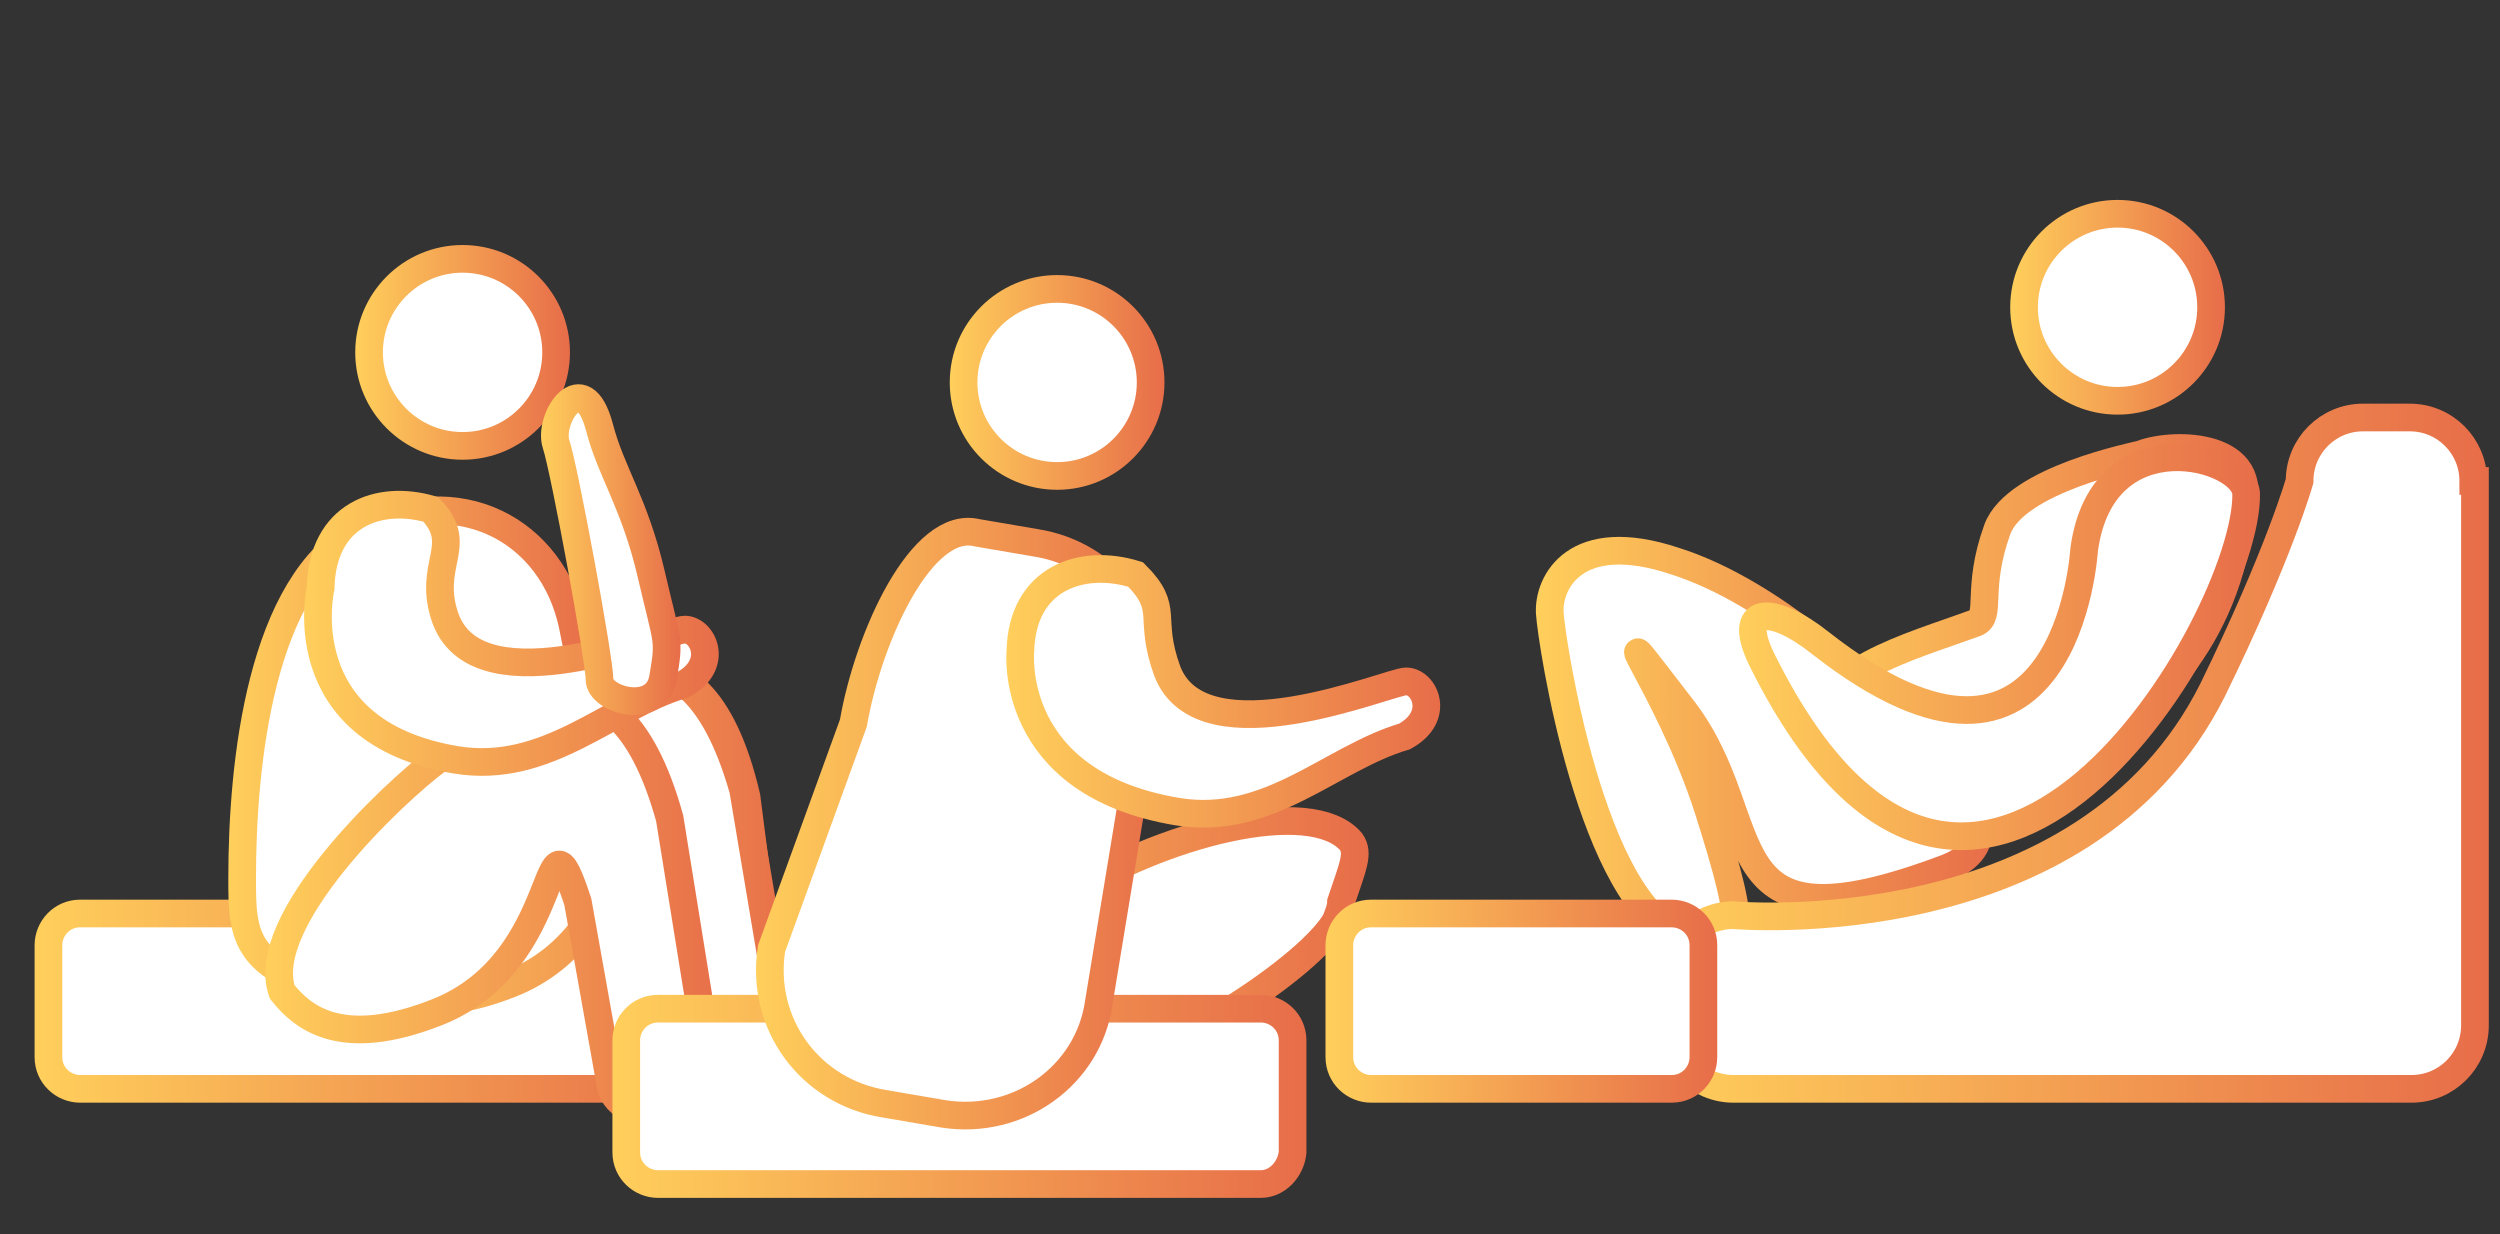 <?xml version="1.0" encoding="utf-8"?>
<!-- Generator: Adobe Illustrator 26.4.1, SVG Export Plug-In . SVG Version: 6.00 Build 0)  -->
<svg version="1.1" id="Capa_1" xmlns="http://www.w3.org/2000/svg" xmlns:xlink="http://www.w3.org/1999/xlink" x="0px" y="0px"
	 viewBox="0 0 149.7 73.9" style="enable-background:new 0 0 149.7 73.9;" xml:space="preserve">
<rect x="0" y="0" width="149.7" height="73.9" fill="#333333" stroke="none"/>
<style type="text/css">
	.st0{fill:#FFFFFF;stroke:url(#SVGID_1_);stroke-width:1.657;stroke-miterlimit:10;}
	
		.st1{fill:#FFFFFF;stroke:url(#SVGID_00000181075283019197625400000004523615355960891535_);stroke-width:1.657;stroke-miterlimit:10;}
	
		.st2{fill:#FFFFFF;stroke:url(#SVGID_00000018941618404349188300000000035792315126980506_);stroke-width:1.657;stroke-miterlimit:10;}
	
		.st3{fill:#FFFFFF;stroke:url(#SVGID_00000150815131954024595160000004555970441358283933_);stroke-width:1.657;stroke-miterlimit:10;}
	
		.st4{fill:#FFFFFF;stroke:url(#SVGID_00000041997753164053444200000004706394801935630484_);stroke-width:1.657;stroke-miterlimit:10;}
	
		.st5{fill:#FFFFFF;stroke:url(#SVGID_00000093174934995087526780000008463902122864859041_);stroke-width:1.657;stroke-miterlimit:10;}
	
		.st6{fill:#FFFFFF;stroke:url(#SVGID_00000104704959766131855260000007348631776659168916_);stroke-width:1.657;stroke-miterlimit:10;}
	
		.st7{fill:#FFFFFF;stroke:url(#SVGID_00000152972424024201855610000004851987399524946106_);stroke-width:1.657;stroke-miterlimit:10;}
	
		.st8{fill:#FFFFFF;stroke:url(#SVGID_00000144312928003504149930000008695007250539857307_);stroke-width:1.657;stroke-miterlimit:10;}
	
		.st9{fill:#FFFFFF;stroke:url(#SVGID_00000093158288734919702140000006784018726073876154_);stroke-width:1.657;stroke-miterlimit:10;}
	
		.st10{fill:#FFFFFF;stroke:url(#SVGID_00000152233809753658197740000005650537987545684159_);stroke-width:1.657;stroke-miterlimit:10;}
	
		.st11{fill:#FFFFFF;stroke:url(#SVGID_00000093154627784818271650000001816159482269280948_);stroke-width:1.657;stroke-miterlimit:10;}
	
		.st12{fill:#FFFFFF;stroke:url(#SVGID_00000174580399259416973910000002934428415337976728_);stroke-width:1.657;stroke-miterlimit:10;}
	
		.st13{fill:#FFFFFF;stroke:url(#SVGID_00000179635688337971678290000010611979690040644499_);stroke-width:1.657;stroke-miterlimit:10;}
	
		.st14{fill:#FFFFFF;stroke:url(#SVGID_00000015312547384274617130000005645784061624439945_);stroke-width:1.657;stroke-miterlimit:10;}
	
		.st15{fill:#FFFFFF;stroke:url(#SVGID_00000129926293366797458400000004276457650812771754_);stroke-width:1.657;stroke-miterlimit:10;}
	
		.st16{fill:#FFFFFF;stroke:url(#SVGID_00000099663013851238027190000002957959721852828338_);stroke-width:1.657;stroke-miterlimit:10;}
	
		.st17{fill:#FFFFFF;stroke:url(#SVGID_00000137097456407210238630000002647939095046140575_);stroke-width:1.657;stroke-miterlimit:10;}
	
		.st18{fill:#FFFFFF;stroke:url(#SVGID_00000047025949134566181400000013116476099050797970_);stroke-width:1.657;stroke-miterlimit:10;}
	
		.st19{fill:#FFFFFF;stroke:url(#SVGID_00000013911344957607662010000008315740149272480167_);stroke-width:1.657;stroke-miterlimit:10;}
	
		.st20{fill:#FFFFFF;stroke:url(#SVGID_00000143597820882315777680000017863251161120894356_);stroke-width:1.657;stroke-miterlimit:10;}
	
		.st21{fill:#FFFFFF;stroke:url(#SVGID_00000090270139183631678270000011918788147569857438_);stroke-width:1.657;stroke-miterlimit:10;}
	
		.st22{fill:#FFFFFF;stroke:url(#SVGID_00000059300818004778632880000016066897643362870966_);stroke-width:1.657;stroke-miterlimit:10;}
	
		.st23{fill:#FFFFFF;stroke:url(#SVGID_00000012468328354375285460000011712587690514597279_);stroke-width:1.657;stroke-miterlimit:10;}
	
		.st24{fill:#FFFFFF;stroke:url(#SVGID_00000132060251707192820770000006271728844767781309_);stroke-width:1.657;stroke-miterlimit:10;}
	
		.st25{fill:#FFFFFF;stroke:url(#SVGID_00000168082399017795202440000002944354644746490274_);stroke-width:1.657;stroke-miterlimit:10;}
	
		.st26{fill:#FFFFFF;stroke:url(#SVGID_00000152222507298082797860000003196966501305296272_);stroke-width:1.657;stroke-miterlimit:10;}
	
		.st27{fill:#FFFFFF;stroke:url(#SVGID_00000171697581365343485600000004727583016020869809_);stroke-width:1.657;stroke-miterlimit:10;}
	
		.st28{fill:#FFFFFF;stroke:url(#SVGID_00000080181574567235999170000011911728131485048221_);stroke-width:1.657;stroke-miterlimit:10;}
	
		.st29{fill:#FFFFFF;stroke:url(#SVGID_00000150800852285971833240000017022761082890489532_);stroke-width:1.657;stroke-miterlimit:10;}
	
		.st30{fill:#FFFFFF;stroke:url(#SVGID_00000011028277115959034000000011545699686898668949_);stroke-width:1.657;stroke-miterlimit:10;}
	
		.st31{fill:#FFFFFF;stroke:url(#SVGID_00000007391021982396710740000015219158513149744566_);stroke-width:1.657;stroke-miterlimit:10;}
	
		.st32{fill:#FFFFFF;stroke:url(#SVGID_00000043442922423430265660000009539198401704937613_);stroke-width:1.657;stroke-miterlimit:10;}
	
		.st33{fill:#FFFFFF;stroke:url(#SVGID_00000025409538488989053070000004743672961774204600_);stroke-width:1.657;stroke-miterlimit:10;}
	
		.st34{fill:#FFFFFF;stroke:url(#SVGID_00000124155531999991676180000003906977684657318837_);stroke-width:1.657;stroke-miterlimit:10;}
	
		.st35{fill:#FFFFFF;stroke:url(#SVGID_00000102519922890529602730000007544539582503775405_);stroke-width:1.657;stroke-miterlimit:10;}
	
		.st36{fill:#FFFFFF;stroke:url(#SVGID_00000112609437472907325470000004177730291477909679_);stroke-width:1.657;stroke-miterlimit:10;}
	
		.st37{fill:#FFFFFF;stroke:url(#SVGID_00000075147654269486462080000005209388571368274071_);stroke-width:1.657;stroke-miterlimit:10;}
	
		.st38{fill:#FFFFFF;stroke:url(#SVGID_00000074423076187862703850000000296313018108892329_);stroke-width:1.657;stroke-miterlimit:10;}
	
		.st39{fill:#FFFFFF;stroke:url(#SVGID_00000070078845482580060690000015683464649070985121_);stroke-width:1.657;stroke-miterlimit:10;}
	
		.st40{fill:#FFFFFF;stroke:url(#SVGID_00000031202367974573275800000017441987669417317008_);stroke-width:1.657;stroke-miterlimit:10;}
	
		.st41{fill:#FFFFFF;stroke:url(#SVGID_00000111902888935204074750000017923732215204734603_);stroke-width:1.657;stroke-miterlimit:10;}
	
		.st42{fill:#FFFFFF;stroke:url(#SVGID_00000121254712278868372760000003138417507968754828_);stroke-width:1.657;stroke-miterlimit:10;}
	
		.st43{fill:#FFFFFF;stroke:url(#SVGID_00000053516109357129463270000009301188227301305731_);stroke-width:1.657;stroke-miterlimit:10;}
	
		.st44{fill:#FFFFFF;stroke:url(#SVGID_00000029042617518454401900000015573782367740079232_);stroke-width:1.657;stroke-miterlimit:10;}
	
		.st45{fill:#FFFFFF;stroke:url(#SVGID_00000029730564120308465950000006954794892049254578_);stroke-width:1.657;stroke-miterlimit:10;}
	
		.st46{fill:#FFFFFF;stroke:url(#SVGID_00000059991918573098031550000015712456272515182007_);stroke-width:1.657;stroke-miterlimit:10;}
	
		.st47{fill:#FFFFFF;stroke:url(#SVGID_00000094607137311934136340000004023201317644877471_);stroke-width:1.657;stroke-miterlimit:10;}
	
		.st48{fill:#FFFFFF;stroke:url(#SVGID_00000138562081912085923080000009477495857339169180_);stroke-width:1.657;stroke-miterlimit:10;}
	
		.st49{fill:#FFFFFF;stroke:url(#SVGID_00000036953213391412378360000011266749557755941025_);stroke-width:1.657;stroke-miterlimit:10;}
	
		.st50{fill:#FFFFFF;stroke:url(#SVGID_00000134212279088262262430000001873233747743099029_);stroke-width:1.657;stroke-miterlimit:10;}
	
		.st51{fill:#FFFFFF;stroke:url(#SVGID_00000103231922670064243470000013097286116829274301_);stroke-width:1.657;stroke-miterlimit:10;}
	
		.st52{fill:#FFFFFF;stroke:url(#SVGID_00000039843455239932288230000015045404750011552438_);stroke-width:1.657;stroke-miterlimit:10;}
	
		.st53{fill:#FFFFFF;stroke:url(#SVGID_00000107565909744851540710000007731202679988050308_);stroke-width:1.657;stroke-miterlimit:10;}
	
		.st54{fill:#FFFFFF;stroke:url(#SVGID_00000176045602807809150460000012267907312619829907_);stroke-width:1.657;stroke-miterlimit:10;}
	
		.st55{fill:#FFFFFF;stroke:url(#SVGID_00000145059416051905304220000003561131489333922481_);stroke-width:1.657;stroke-miterlimit:10;}
</style>
<linearGradient id="SVGID_1_" gradientUnits="userSpaceOnUse" x1="21.276" y1="21.07" x2="34.078" y2="21.07">
	<stop  offset="0" style="stop-color:#FFCF5B"/>
	<stop  offset="1" style="stop-color:#E76D49"/>
</linearGradient>
<circle class="st0" cx="27.7" cy="21.1" r="5.6"/>
<linearGradient id="SVGID_00000170258611264088006850000011671108909794627770_" gradientUnits="userSpaceOnUse" x1="-193.276" y1="61.261" x2="-165.112" y2="61.261">
	<stop  offset="0" style="stop-color:#FFCF5B"/>
	<stop  offset="1" style="stop-color:#E76D49"/>
</linearGradient>
<path style="fill:#FFFFFF;stroke:url(#SVGID_00000170258611264088006850000011671108909794627770_);stroke-width:1.657;stroke-miterlimit:10;" d="
	M-168.4,63.4h-8.4c0.1-0.3,0.2-0.7,0.2-1.1v-6.5c0-1.8-1.1-3.3-2.5-3.3h0c-1.4,0-2.5,1.5-2.5,3.3v6.5c0,0.4,0.1,0.7,0.2,1.1h-8.4
	c-1.4,0-2.5,1.5-2.5,3.3c0,1.8,1.1,3.3,2.5,3.3h21.5c1.4,0,2.5-1.5,2.5-3.3C-165.9,64.9-167.1,63.4-168.4,63.4z"/>
<linearGradient id="SVGID_00000105417423017967607240000017057646925754262425_" gradientUnits="userSpaceOnUse" x1="-160.141" y1="61.261" x2="-131.977" y2="61.261">
	<stop  offset="0" style="stop-color:#FFCF5B"/>
	<stop  offset="1" style="stop-color:#E76D49"/>
</linearGradient>
<path style="fill:#FFFFFF;stroke:url(#SVGID_00000105417423017967607240000017057646925754262425_);stroke-width:1.657;stroke-miterlimit:10;" d="
	M-135.3,63.4h-8.4c0.1-0.3,0.2-0.7,0.2-1.1v-6.5c0-1.8-1.1-3.3-2.5-3.3h0c-1.4,0-2.5,1.5-2.5,3.3v6.5c0,0.4,0.1,0.7,0.2,1.1h-8.4
	c-1.4,0-2.5,1.5-2.5,3.3c0,1.8,1.1,3.3,2.5,3.3h21.5c1.4,0,2.5-1.5,2.5-3.3C-132.8,64.9-133.9,63.4-135.3,63.4z"/>
<linearGradient id="SVGID_00000067955366659471647680000014677816077036493728_" gradientUnits="userSpaceOnUse" x1="-114.778" y1="24.452" x2="-86.387" y2="24.452">
	<stop  offset="0" style="stop-color:#FFCF5B"/>
	<stop  offset="1" style="stop-color:#E76D49"/>
</linearGradient>
<path style="fill:#FFFFFF;stroke:url(#SVGID_00000067955366659471647680000014677816077036493728_);stroke-width:1.657;stroke-miterlimit:10;" d="
	M-87.8,17.2c-0.9-1.6-5.6-2.4-5.5,1.9c0,0-2.5,16.8-16.2,1.8c-2.4-2.6-5.9-1.5-3.7,1.7C-98,45.8-84.2,23.7-87.8,17.2z"/>
<linearGradient id="SVGID_00000088815271890879343790000013854247075653683124_" gradientUnits="userSpaceOnUse" x1="-113.071" y1="61.276" x2="-84.906" y2="61.276">
	<stop  offset="0" style="stop-color:#FFCF5B"/>
	<stop  offset="1" style="stop-color:#E76D49"/>
</linearGradient>
<path style="fill:#FFFFFF;stroke:url(#SVGID_00000088815271890879343790000013854247075653683124_);stroke-width:1.657;stroke-miterlimit:10;" d="
	M-88.2,63.5h-8.4c0.1-0.3,0.2-0.7,0.2-1.1v-6.5c0-1.8-1.1-3.3-2.5-3.3h0c-1.4,0-2.5,1.5-2.5,3.3v6.5c0,0.4,0.1,0.7,0.2,1.1h-8.4
	c-1.4,0-2.5,1.5-2.5,3.3c0,1.8,1.1,3.3,2.5,3.3h21.5c1.4,0,2.5-1.5,2.5-3.3C-85.7,64.9-86.8,63.5-88.2,63.5z"/>
<linearGradient id="SVGID_00000111913321444626562210000008646628068111384222_" gradientUnits="userSpaceOnUse" x1="-115.039" y1="24.407" x2="-107.054" y2="24.407">
	<stop  offset="0" style="stop-color:#FFCF5B"/>
	<stop  offset="1" style="stop-color:#E76D49"/>
</linearGradient>
<path style="fill:#FFFFFF;stroke:url(#SVGID_00000111913321444626562210000008646628068111384222_);stroke-width:1.657;stroke-miterlimit:10;" d="
	M-112.9,18.4l-0.2,0.1c-1,0.3-1.4,2-0.9,3.8l0.1,0.3l1.6,5l0.1,0.3c0.6,1.7,1.9,2.9,2.9,2.5l0.2-0.1c1-0.3,1.4-2,0.9-3.8l-0.1-0.3
	l-1.6-5l-0.1-0.3C-110.5,19.2-111.8,18.1-112.9,18.4z"/>
<linearGradient id="SVGID_00000102530016900175093360000009290724120216856983_" gradientUnits="userSpaceOnUse" x1="-108.515" y1="36.086" x2="-78.694" y2="36.086">
	<stop  offset="0" style="stop-color:#FFCF5B"/>
	<stop  offset="1" style="stop-color:#E76D49"/>
</linearGradient>
<path style="fill:#FFFFFF;stroke:url(#SVGID_00000102530016900175093360000009290724120216856983_);stroke-width:1.657;stroke-miterlimit:10;" d="
	M-84.3,21.1c0,0,3.3,25.9-19.4,28.2c-6.4,0.6-4,6.7-0.7,5.9c0,0,26.1,3.7,24.8-34.8C-79.7,16.2-84.3,15.1-84.3,21.1z"/>
<g>
	
		<linearGradient id="SVGID_00000146470299534757865530000012320898188550540683_" gradientUnits="userSpaceOnUse" x1="-121.867" y1="54.869" x2="-101.239" y2="54.869">
		<stop  offset="0" style="stop-color:#FFCF5B"/>
		<stop  offset="1" style="stop-color:#E76D49"/>
	</linearGradient>
	
		<path style="fill:#FFFFFF;stroke:url(#SVGID_00000146470299534757865530000012320898188550540683_);stroke-width:1.657;stroke-miterlimit:10;" d="
		M-105.8,69.1l-11.6-14.1c-8.3-11.2,0-15.7,2.5-15.7c4.3-0.1,9.5,1.5,12.6,6.1c0.6,2.3-0.2,4.3-3.8,2.7c-3.6-1.7-10-1.7-4.7,5.3
		l7.6,14.3C-101,70.5-104.1,71.7-105.8,69.1z"/>
</g>
<linearGradient id="SVGID_00000114784127492366594230000005106605840989524381_" gradientUnits="userSpaceOnUse" x1="-89.264" y1="36.011" x2="-89.264" y2="36.011">
	<stop  offset="0" style="stop-color:#FFCF5B"/>
	<stop  offset="1" style="stop-color:#E76D49"/>
</linearGradient>
<path style="fill:#FFFFFF;stroke:url(#SVGID_00000114784127492366594230000005106605840989524381_);stroke-width:1.657;stroke-miterlimit:10;" d="
	M-89.3,36"/>
<linearGradient id="SVGID_00000058564413962011282460000000520437915944597665_" gradientUnits="userSpaceOnUse" x1="-107.737" y1="32.698" x2="-85.678" y2="32.698">
	<stop  offset="0" style="stop-color:#FFCF5B"/>
	<stop  offset="1" style="stop-color:#E76D49"/>
</linearGradient>
<path style="fill:#FFFFFF;stroke:url(#SVGID_00000058564413962011282460000000520437915944597665_);stroke-width:1.657;stroke-miterlimit:10;" d="
	M-87,20.3c0-5-5-3.3-6.6-1.7c-0.3,0.3-8.7,5.5-6.6,8.3c0.7,1,2.5,2.5,1.7,3.3c-3.4,3.2-8.9,10.1-8.3,14.9c0.4,2.9,1.6,3.3,5,3.3
	C-98.8,48.4-83.7,38.5-87,20.3z"/>
<linearGradient id="SVGID_00000166648124195689877060000005099265777463731103_" gradientUnits="userSpaceOnUse" x1="-113.474" y1="26.491" x2="-85.837" y2="26.491">
	<stop  offset="0" style="stop-color:#FFCF5B"/>
	<stop  offset="1" style="stop-color:#E76D49"/>
</linearGradient>
<path style="fill:#FFFFFF;stroke:url(#SVGID_00000166648124195689877060000005099265777463731103_);stroke-width:1.657;stroke-miterlimit:10;" d="
	M-88.2,16.3c-1.3-1.6-6.1-1.2-4.8,3.6c0,0,2,19.7-15.2,6.4c-3-2.3-6.1-0.1-3.2,3C-90.6,51.4-83.1,22.6-88.2,16.3z"/>
<g>
	
		<linearGradient id="SVGID_00000134227980503384582040000009589611670363588784_" gradientUnits="userSpaceOnUse" x1="-119.06" y1="53.438" x2="-91.017" y2="53.438">
		<stop  offset="0" style="stop-color:#FFCF5B"/>
		<stop  offset="1" style="stop-color:#E76D49"/>
	</linearGradient>
	
		<path style="fill:#FFFFFF;stroke:url(#SVGID_00000134227980503384582040000009589611670363588784_);stroke-width:1.657;stroke-miterlimit:10;" d="
		M-95.5,69.3l-15.7-12.8c-13.8-11.3-3.3-18.9-0.6-19.6c4.5-1.2,9.8,0.7,14.3,5c1.2,2.4-0.1,5.9-4.3,5c-4.2-0.9-10-0.4-2.7,6.1
		l11.5,14C-90.1,69.7-93.1,71.8-95.5,69.3z"/>
</g>
<linearGradient id="SVGID_00000001661138099809620010000003128037514663208592_" gradientUnits="userSpaceOnUse" x1="-96.61" y1="7.296" x2="-85.871" y2="7.296">
	<stop  offset="0" style="stop-color:#FFCF5B"/>
	<stop  offset="1" style="stop-color:#E76D49"/>
</linearGradient>
<circle style="fill:#FFFFFF;stroke:url(#SVGID_00000001661138099809620010000003128037514663208592_);stroke-width:1.657;stroke-miterlimit:10;" cx="-91.2" cy="7.3" r="4.5"/>
<linearGradient id="SVGID_00000035533043442052145460000014778283541538578587_" gradientUnits="userSpaceOnUse" x1="-199.31" y1="32.892" x2="-140.821" y2="32.892">
	<stop  offset="0" style="stop-color:#FFCF5B"/>
	<stop  offset="1" style="stop-color:#E76D49"/>
</linearGradient>
<path style="fill:#FFFFFF;stroke:url(#SVGID_00000035533043442052145460000014778283541538578587_);stroke-width:1.657;stroke-miterlimit:10;" d="
	M-141.6,32.5c0,0-6.6-15.4-39.9-10.4c-9.9,1.5-18.5,7.8-16.7,16.1s15.1,8,13.5,2.7c-0.8-2.7-3.3-3.2-3.3-7c0-1.4,0-3.9,5-7
	c6-3.7,27.2-5.9,31.5,4.2C-150,34.9-141.6,33.9-141.6,32.5z"/>
<linearGradient id="SVGID_00000023253842598084673940000008313114792928816263_" gradientUnits="userSpaceOnUse" x1="-151.624" y1="25.538" x2="-127.963" y2="25.538">
	<stop  offset="0" style="stop-color:#FFCF5B"/>
	<stop  offset="1" style="stop-color:#E76D49"/>
</linearGradient>
<path style="fill:#FFFFFF;stroke:url(#SVGID_00000023253842598084673940000008313114792928816263_);stroke-width:1.657;stroke-miterlimit:10;" d="
	M-145.2,23.7c1.5,1.2,0.8,6.4,5.6,4.8c4.1-1.4,7.9-4.8,9.5-4.8s1.6,0.8,0.8,1.6c-0.8,0.8-4.3,4.8-7.1,6.4s-5.6,2.4-10.3,0
	s-4-4-4-5.6s0-9.5,2.4-7.9S-146.2,22.9-145.2,23.7z"/>
<linearGradient id="SVGID_00000176031798297917319840000014014377517212152192_" gradientUnits="userSpaceOnUse" x1="-163.668" y1="27.763" x2="-143.392" y2="27.763">
	<stop  offset="0" style="stop-color:#FFCF5B"/>
	<stop  offset="1" style="stop-color:#E76D49"/>
</linearGradient>
<path style="fill:#FFFFFF;stroke:url(#SVGID_00000176031798297917319840000014014377517212152192_);stroke-width:1.657;stroke-miterlimit:10;" d="
	M-144.3,23.9c-0.7,4.1-3,3.6-4.1,3.9c-4.8,1.5-5.9,12.6-5.9,12.6s-8.6-1-8.6-4.2c0.1-3.2,2.2-5.6,4.4-9.9c2.2-4.3,4-11.4,6.3-11.3
	C-149.7,15.1-143.4,18.4-144.3,23.9z"/>
<linearGradient id="SVGID_00000160149006437314037760000000223160133028351412_" gradientUnits="userSpaceOnUse" x1="-195.493" y1="52.692" x2="-129.224" y2="52.692">
	<stop  offset="0" style="stop-color:#FFCF5B"/>
	<stop  offset="1" style="stop-color:#E76D49"/>
</linearGradient>
<path style="fill:#FFFFFF;stroke:url(#SVGID_00000160149006437314037760000000223160133028351412_);stroke-width:1.657;stroke-miterlimit:10;" d="
	M-134.5,60h-55.7c-2.4,0-4.4-2-4.4-4.4v-5.8c0-2.4,2-4.4,4.4-4.4h55.7c2.4,0,4.4,2,4.4,4.4v5.8C-130.1,58-132,60-134.5,60z"/>
<g>
	
		<linearGradient id="SVGID_00000013875213094044259280000008145199137695227060_" gradientUnits="userSpaceOnUse" x1="-159.499" y1="49.416" x2="-120.919" y2="49.416">
		<stop  offset="0" style="stop-color:#FFCF5B"/>
		<stop  offset="1" style="stop-color:#E76D49"/>
	</linearGradient>
	
		<path style="fill:#FFFFFF;stroke:url(#SVGID_00000013875213094044259280000008145199137695227060_);stroke-width:1.657;stroke-miterlimit:10;" d="
		M-122.3,60.6l-7.2-15.8c-6.4-13.9-25.3-9.3-26.5-7.2c-2,3.5-4.2,0.2-1.6,4.8c1.7,1.5,9.8-3.2,13.5-3.2c2.4,0,6.3,3,10.2,10.4
		l9.1,12.5C-123.1,65.1-120.7,63.1-122.3,60.6z"/>
</g>
<g>
	
		<linearGradient id="SVGID_00000086669010037822627690000008270039804912892034_" gradientUnits="userSpaceOnUse" x1="-163.888" y1="52.346" x2="-134.926" y2="52.346">
		<stop  offset="0" style="stop-color:#FFCF5B"/>
		<stop  offset="1" style="stop-color:#E76D49"/>
	</linearGradient>
	
		<path style="fill:#FFFFFF;stroke:url(#SVGID_00000086669010037822627690000008270039804912892034_);stroke-width:1.657;stroke-miterlimit:10;" d="
		M-141.5,66.6l4.8-16c4.2-14.1-5.6-14.6-9.6-14.6c-3.8,0-15.6-0.2-16.7,4.8c0.3,2.2-0.1,6,6.5,6c3.5,0,14.9-8.3,13.6,4.3l-1.9,15.1
		C-145.5,69.4-142,69.5-141.5,66.6z"/>
</g>
<linearGradient id="SVGID_00000083799874779380080640000002281655581010609295_" gradientUnits="userSpaceOnUse" x1="-160.293" y1="28.428" x2="-149.813" y2="28.428">
	<stop  offset="0" style="stop-color:#FFCF5B"/>
	<stop  offset="1" style="stop-color:#E76D49"/>
</linearGradient>
<path style="fill:#FFFFFF;stroke:url(#SVGID_00000083799874779380080640000002281655581010609295_);stroke-width:1.657;stroke-miterlimit:10;" d="
	M-154.7,16c-0.8,1.7-4.7,11.5-4.7,13.7s3.2,8,4,10.5c0.8,2.5,3.2,2.5,3.2,0.9s-0.8-1.7-2.4-5s-1.3-3.8-1.6-6.7s4.6-8.6,5.6-12.5
	C-150,13.5-153.9,14.4-154.7,16z"/>
<linearGradient id="SVGID_00000155137313912142456060000011562905766578793656_" gradientUnits="userSpaceOnUse" x1="-173.936" y1="32.941" x2="-151.861" y2="32.941">
	<stop  offset="0" style="stop-color:#FFCF5B"/>
	<stop  offset="1" style="stop-color:#E76D49"/>
</linearGradient>
<path style="fill:#FFFFFF;stroke:url(#SVGID_00000155137313912142456060000011562905766578793656_);stroke-width:1.657;stroke-miterlimit:10;" d="
	M-169.8,24.1c0,0,3.8,6.1,8.9,11.3c2.3,2.4,3.5,2.5,6.9,5c1.5,0.9,2.1,3.4-0.5,2.2c-1.3-0.6-9.3-4.4-12.5-8.1
	c-3.2-3.6-5.7-7.7-5.9-9.4C-173.8,23.8-171.3,21.5-169.8,24.1z"/>
<linearGradient id="SVGID_00000158715762545616326370000011422480189968314556_" gradientUnits="userSpaceOnUse" x1="-184.872" y1="35.021" x2="-168.627" y2="35.021">
	<stop  offset="0" style="stop-color:#FFCF5B"/>
	<stop  offset="1" style="stop-color:#E76D49"/>
</linearGradient>
<path style="fill:#FFFFFF;stroke:url(#SVGID_00000158715762545616326370000011422480189968314556_);stroke-width:1.657;stroke-miterlimit:10;" d="
	M-175.4,20.5c3.2,0,3.2,0,4.8,2.6c0.9,1.5,2.4,11.4-0.8,20.2c-1.7,4.6-3.2,6.1-6.4,6.1c-4.3,0-7.9-7-5.6-10.5
	c2.4-3.5,2.5-5.7,4.4-10.8C-176.9,23.2-178.2,21.4-175.4,20.5"/>
<linearGradient id="SVGID_00000168102014655787357960000006977279944364374663_" gradientUnits="userSpaceOnUse" x1="-188.927" y1="35.483" x2="-174.305" y2="35.483">
	<stop  offset="0" style="stop-color:#FFCF5B"/>
	<stop  offset="1" style="stop-color:#E76D49"/>
</linearGradient>
<path style="fill:#FFFFFF;stroke:url(#SVGID_00000168102014655787357960000006977279944364374663_);stroke-width:1.657;stroke-miterlimit:10;" d="
	M-179,23.2c0,0-1.1,7.9-3.9,15.5c-1.3,3.5-2.3,4.1-4.7,8.3c-1.1,1.6-0.6,4.4,1.5,2c1-1.2,7.4-8.8,9-13.9s2.3-10.4,1.7-12.2
	C-175.1,21.1-178.7,19.9-179,23.2z"/>
<g>
	
		<linearGradient id="SVGID_00000077317882607452377220000006830068467876563135_" gradientUnits="userSpaceOnUse" x1="-176.219" y1="54.295" x2="-158.636" y2="54.295">
		<stop  offset="0" style="stop-color:#FFCF5B"/>
		<stop  offset="1" style="stop-color:#E76D49"/>
	</linearGradient>
	
		<path style="fill:#FFFFFF;stroke:url(#SVGID_00000077317882607452377220000006830068467876563135_);stroke-width:1.657;stroke-miterlimit:10;" d="
		M-171.4,66.9l8.9-12.3c7.8-10.9-1.3-14.3-3.4-14.3c-3.5,0-7,2.4-9.4,6.4c-0.4,2,1.2,4.2,4.1,2.7s7.1-2.3,3.1,3.9l-5.6,12.4
		C-175.3,68.3-172.7,69.3-171.4,66.9z"/>
</g>
<g>
	
		<linearGradient id="SVGID_00000139276924484684521240000013807157309527361726_" gradientUnits="userSpaceOnUse" x1="-188.486" y1="55.051" x2="-165.397" y2="55.051">
		<stop  offset="0" style="stop-color:#FFCF5B"/>
		<stop  offset="1" style="stop-color:#E76D49"/>
	</linearGradient>
	
		<path style="fill:#FFFFFF;stroke:url(#SVGID_00000139276924484684521240000013807157309527361726_);stroke-width:1.657;stroke-miterlimit:10;" d="
		M-184.7,68.3l12.8-10.7c11.2-9.5,2.7-15.8,0.5-16.4c-3.7-1-8,0.6-11.6,4.2c-1,2,0.1,4.9,3.5,4.1s8.1-0.4,2.2,5.1l-9.4,11.7
		C-189,68.6-186.6,70.4-184.7,68.3z"/>
</g>
<linearGradient id="SVGID_00000080888244840514739610000010077746775292210101_" gradientUnits="userSpaceOnUse" x1="-152.861" y1="8.254" x2="-142.121" y2="8.254">
	<stop  offset="0" style="stop-color:#FFCF5B"/>
	<stop  offset="1" style="stop-color:#E76D49"/>
</linearGradient>
<circle style="fill:#FFFFFF;stroke:url(#SVGID_00000080888244840514739610000010077746775292210101_);stroke-width:1.657;stroke-miterlimit:10;" cx="-147.5" cy="8.3" r="4.5"/>
<linearGradient id="SVGID_00000081611455866015208590000004169822297260462730_" gradientUnits="userSpaceOnUse" x1="-179.754" y1="13.224" x2="-169.015" y2="13.224">
	<stop  offset="0" style="stop-color:#FFCF5B"/>
	<stop  offset="1" style="stop-color:#E76D49"/>
</linearGradient>
<circle style="fill:#FFFFFF;stroke:url(#SVGID_00000081611455866015208590000004169822297260462730_);stroke-width:1.657;stroke-miterlimit:10;" cx="-174.4" cy="13.2" r="4.5"/>
<linearGradient id="SVGID_00000087376413078720829990000005596370141376738699_" gradientUnits="userSpaceOnUse" x1="2.152" y1="59.969" x2="43.227" y2="59.969">
	<stop  offset="0" style="stop-color:#FFCF5B"/>
	<stop  offset="1" style="stop-color:#E76D49"/>
</linearGradient>
<path style="fill:#FFFFFF;stroke:url(#SVGID_00000087376413078720829990000005596370141376738699_);stroke-width:1.657;stroke-miterlimit:10;" d="
	M40.5,65.2H4.8c-1,0-1.9-0.8-1.9-1.9v-6.7c0-1,0.8-1.9,1.9-1.9h35.7c1,0,1.9,0.8,1.9,1.9v6.7C42.4,64.3,41.6,65.2,40.5,65.2z"/>
<linearGradient id="SVGID_00000000198702973030013790000014859672375220808595_" gradientUnits="userSpaceOnUse" x1="-57.38" y1="60.908" x2="-10.731" y2="60.908">
	<stop  offset="0" style="stop-color:#FFCF5B"/>
	<stop  offset="1" style="stop-color:#E76D49"/>
</linearGradient>
<path style="fill:#FFFFFF;stroke:url(#SVGID_00000000198702973030013790000014859672375220808595_);stroke-width:1.657;stroke-miterlimit:10;" d="
	M-13.4,65.8h-41.3c-1,0-1.9-0.8-1.9-1.9v-6c0-1,0.8-1.9,1.9-1.9h41.3c1,0,1.9,0.8,1.9,1.9v6C-11.6,64.9-12.4,65.8-13.4,65.8z"/>
<g>
	
		<linearGradient id="SVGID_00000041986316932231578770000007121863909048803992_" gradientUnits="userSpaceOnUse" x1="19.026" y1="52.923" x2="47.705" y2="52.923">
		<stop  offset="0" style="stop-color:#FFCF5B"/>
		<stop  offset="1" style="stop-color:#E76D49"/>
	</linearGradient>
	
		<path style="fill:#FFFFFF;stroke:url(#SVGID_00000041986316932231578770000007121863909048803992_);stroke-width:1.657;stroke-miterlimit:10;" d="
		M46.7,63.3l-2-15.6c-2.9-12.4-10.2-6.5-13.8-4c-2.8,1.9-12.3,9.2-11,13.4c1.1,1.5,4.5,3.6,10.4,1.6c8-2.8,6.7-13,8.7-6.3l5.4,11.7
		C45.3,66.9,47.6,65.7,46.7,63.3z"/>
</g>
<g>
	
		<linearGradient id="SVGID_00000158728407078637736220000006615436387371174020_" gradientUnits="userSpaceOnUse" x1="19.194" y1="53.111" x2="48.082" y2="53.111">
		<stop  offset="0" style="stop-color:#FFCF5B"/>
		<stop  offset="1" style="stop-color:#E76D49"/>
	</linearGradient>
	
		<path style="fill:#FFFFFF;stroke:url(#SVGID_00000158728407078637736220000006615436387371174020_);stroke-width:1.657;stroke-miterlimit:10;" d="
		M47.1,62.8l-2.6-15.5C41,35,34,41.3,30.6,43.9c-2.7,2.1-11.9,9.8-10.4,13.9c1.2,1.5,4.6,3.4,10.4,1.1c7.8-3.1,6.2-13.3,8.4-6.6
		l3.4,12.9C43.4,67.9,48.1,65.1,47.1,62.8z"/>
</g>
<linearGradient id="SVGID_00000075863668910916487110000003267052148368115135_" gradientUnits="userSpaceOnUse" x1="13.745" y1="44.964" x2="35.592" y2="44.964">
	<stop  offset="0" style="stop-color:#FFCF5B"/>
	<stop  offset="1" style="stop-color:#E76D49"/>
</linearGradient>
<path style="fill:#FFFFFF;stroke:url(#SVGID_00000075863668910916487110000003267052148368115135_);stroke-width:1.657;stroke-miterlimit:10;" d="
	M34.3,37.5c1.2,5.8,0,3.5-1.2,8.1c-0.6,2.2-4.6,15-11.6,13.9s-7-3.5-7-6.9c0-6.9,1.1-17.7,7-20.8S33.1,31.7,34.3,37.5z"/>
<g>
	
		<linearGradient id="SVGID_00000044146417181382140750000013554084603268314548_" gradientUnits="userSpaceOnUse" x1="15.876" y1="54.206" x2="43.578" y2="54.206">
		<stop  offset="0" style="stop-color:#FFCF5B"/>
		<stop  offset="1" style="stop-color:#E76D49"/>
	</linearGradient>
	
		<path style="fill:#FFFFFF;stroke:url(#SVGID_00000044146417181382140750000013554084603268314548_);stroke-width:1.657;stroke-miterlimit:10;" d="
		M42.6,64.5L40.1,49c-3.4-12.3-10.5-6.1-13.9-3.5c-2.7,2-10.8,9.7-9.3,13.9c1.2,1.5,3.5,3.5,9.3,1.2c7.8-3.1,6.2-13.3,8.4-6.6
		l2,11.2C37.6,67.9,43.6,66.8,42.6,64.5z"/>
</g>
<linearGradient id="SVGID_00000124152624171733702080000004419195646943753401_" gradientUnits="userSpaceOnUse" x1="18.201" y1="37.974" x2="43.111" y2="37.974">
	<stop  offset="0" style="stop-color:#FFCF5B"/>
	<stop  offset="1" style="stop-color:#E76D49"/>
</linearGradient>
<path style="fill:#FFFFFF;stroke:url(#SVGID_00000124152624171733702080000004419195646943753401_);stroke-width:1.657;stroke-miterlimit:10;" d="
	M19.2,35.2c0,0-2,8.6,8.1,10.3c5.5,0.9,9.2-3.2,13.6-4.5c2.2-1.2,1.2-3.3,0.1-3.3c-1,0-12.2,4.8-14.3-0.6c-1.2-3.3,1.2-4.4-0.9-6.6
	C22.7,29.6,19.3,30.8,19.2,35.2z"/>
<linearGradient id="SVGID_00000170257745997174412330000000641099745514301064_" gradientUnits="userSpaceOnUse" x1="32.408" y1="32.941" x2="40.727" y2="32.941">
	<stop  offset="0" style="stop-color:#FFCF5B"/>
	<stop  offset="1" style="stop-color:#E76D49"/>
</linearGradient>
<path style="fill:#FFFFFF;stroke:url(#SVGID_00000170257745997174412330000000641099745514301064_);stroke-width:1.657;stroke-miterlimit:10;" d="
	M35.9,25.6c-1-3.8-3.1-0.5-2.6,1s2.6,12.9,2.6,14.1s3.4,2.2,3.8-0.1c0.4-2.4,0.3-1.9-0.7-6.2S36.6,28.3,35.9,25.6z"/>
<linearGradient id="SVGID_00000083063710163700414110000013304314158931321237_" gradientUnits="userSpaceOnUse" x1="126.453" y1="45.038" x2="126.453" y2="45.038">
	<stop  offset="0" style="stop-color:#FFCF5B"/>
	<stop  offset="1" style="stop-color:#E76D49"/>
</linearGradient>
<path style="fill:#FFFFFF;stroke:url(#SVGID_00000083063710163700414110000013304314158931321237_);stroke-width:1.657;stroke-miterlimit:10;" d="
	M126.5,45"/>
<linearGradient id="SVGID_00000070810553630078303830000004551812692675263677_" gradientUnits="userSpaceOnUse" x1="107.368" y1="37.614" x2="135.267" y2="37.614">
	<stop  offset="0" style="stop-color:#FFCF5B"/>
	<stop  offset="1" style="stop-color:#E76D49"/>
</linearGradient>
<path style="fill:#FFFFFF;stroke:url(#SVGID_00000070810553630078303830000004551812692675263677_);stroke-width:1.657;stroke-miterlimit:10;" d="
	M134.2,30.6c1.3-4-3.9-4.2-6-3.4c-0.3,0.1-7.5,1.5-8.6,4.5c-1.3,3.6-0.3,5.2-1.3,5.6c-4.1,1.5-9.3,2.8-10,6.8
	c-0.4,2.5,0.7,3.2,3.9,4.2C115.2,49.2,132.6,46.1,134.2,30.6z"/>
<linearGradient id="SVGID_00000031185252941833582730000016776612809384160184_" gradientUnits="userSpaceOnUse" x1="45.518" y1="58.126" x2="81.915" y2="58.126">
	<stop  offset="0" style="stop-color:#FFCF5B"/>
	<stop  offset="1" style="stop-color:#E76D49"/>
</linearGradient>
<path style="fill:#FFFFFF;stroke:url(#SVGID_00000031185252941833582730000016776612809384160184_);stroke-width:1.657;stroke-miterlimit:10;" d="
	M80.3,54c0.7-2.1,1.1-2.9,0.6-3.6c-2.4-2.8-11.4-0.5-17.4,3.4c-0.4,0.2,0.3-0.5-0.2-0.2c-0.9,0-1.7,0-2.3,0.1
	c-7,0.4-13.9,2.7-14.5,6.5c-0.1,1,0.4,2.8,2,4.2c0.1,0.5,0.6,0.8,1.4,0.9c2.5,1.2,4.8,3.1,11.3-0.1l0,0h1.2
	c7.5-1.4,16.2-7.5,17.6-10.1C80.1,54.8,80.3,54.4,80.3,54z"/>
<linearGradient id="SVGID_00000142160020516583747490000000387458496621347257_" gradientUnits="userSpaceOnUse" x1="92.011" y1="44.778" x2="119.378" y2="44.778">
	<stop  offset="0" style="stop-color:#FFCF5B"/>
	<stop  offset="1" style="stop-color:#E76D49"/>
</linearGradient>
<path style="fill:#FFFFFF;stroke:url(#SVGID_00000142160020516583747490000000387458496621347257_);stroke-width:1.657;stroke-miterlimit:10;" d="
	M111.9,41.2c0,0-5.6-5.7-11.6-7.6c-6-2-7.6,1.3-7.5,3.1c0.1,1.7,2.5,17.5,8,19.4c3.9,1.4,3.9,0,1.5-7.6c-2.4-7.5-7.3-13.5-1.5-6
	c5.2,6.8,1.3,14.9,15.7,9.5C122.9,49.6,111.9,41.2,111.9,41.2z"/>
<linearGradient id="SVGID_00000029010437320849230470000015550246873145984685_" gradientUnits="userSpaceOnUse" x1="36.669" y1="65.679" x2="78.159" y2="65.679">
	<stop  offset="0" style="stop-color:#FFCF5B"/>
	<stop  offset="1" style="stop-color:#E76D49"/>
</linearGradient>
<path style="fill:#FFFFFF;stroke:url(#SVGID_00000029010437320849230470000015550246873145984685_);stroke-width:1.657;stroke-miterlimit:10;" d="
	M75.5,70.9H39.4c-1,0-1.9-0.8-1.9-1.9v-6.7c0-1,0.8-1.9,1.9-1.9h36.1c1,0,1.9,0.8,1.9,1.9V69C77.3,70,76.5,70.9,75.5,70.9z"/>
<linearGradient id="SVGID_00000170255891582015983620000003936596961083925938_" gradientUnits="userSpaceOnUse" x1="99.127" y1="45.104" x2="148.94" y2="45.104">
	<stop  offset="0" style="stop-color:#FFCF5B"/>
	<stop  offset="1" style="stop-color:#E76D49"/>
</linearGradient>
<path style="fill:#FFFFFF;stroke:url(#SVGID_00000170255891582015983620000003936596961083925938_);stroke-width:1.657;stroke-miterlimit:10;" d="
	M148.1,28.8c0-2.1-1.7-3.8-3.8-3.8h-2.8c-2.1,0-3.8,1.7-3.8,3.8c0,0-1.2,4.3-5.2,12.5c-7.7,15.4-28.7,13.5-28.7,13.5
	c-2.1,0-3.8,1.7-3.8,3.8v2.8c0,2.1,1.7,3.8,3.8,3.8h40.6c2.1,0,3.8-1.7,3.8-3.8v-2.8c0-0.1,0-0.2,0-0.3c0-0.1,0-0.2,0-0.3V28.8z"/>
<linearGradient id="SVGID_00000054945435786612492240000005885859438963805882_" gradientUnits="userSpaceOnUse" x1="104.021" y1="38.755" x2="135.326" y2="38.755">
	<stop  offset="0" style="stop-color:#FFCF5B"/>
	<stop  offset="1" style="stop-color:#E76D49"/>
</linearGradient>
<path style="fill:#FFFFFF;stroke:url(#SVGID_00000054945435786612492240000005885859438963805882_);stroke-width:1.657;stroke-miterlimit:10;" d="
	M134.5,29.6c0-2.3-8.6-4.7-9.7,3.3c0,0-1,17.2-15.8,5.6c-2.9-2.3-5.2-2.3-3.4,1.2C118.3,65,134.6,37,134.5,29.6z"/>
<linearGradient id="SVGID_00000065779447917111595780000006531914160764809917_" gradientUnits="userSpaceOnUse" x1="79.404" y1="59.969" x2="102.816" y2="59.969">
	<stop  offset="0" style="stop-color:#FFCF5B"/>
	<stop  offset="1" style="stop-color:#E76D49"/>
</linearGradient>
<path style="fill:#FFFFFF;stroke:url(#SVGID_00000065779447917111595780000006531914160764809917_);stroke-width:1.657;stroke-miterlimit:10;" d="
	M100.1,65.2h-18c-1,0-1.9-0.8-1.9-1.9v-6.7c0-1,0.8-1.9,1.9-1.9h18c1,0,1.9,0.8,1.9,1.9v6.7C102,64.3,101.2,65.2,100.1,65.2z"/>
<linearGradient id="SVGID_00000014631826896856923630000017876355292085894319_" gradientUnits="userSpaceOnUse" x1="120.413" y1="18.39" x2="133.214" y2="18.39">
	<stop  offset="0" style="stop-color:#FFCF5B"/>
	<stop  offset="1" style="stop-color:#E76D49"/>
</linearGradient>
<circle style="fill:#FFFFFF;stroke:url(#SVGID_00000014631826896856923630000017876355292085894319_);stroke-width:1.657;stroke-miterlimit:10;" cx="126.8" cy="18.4" r="5.6"/>
<linearGradient id="SVGID_00000070808780694166331330000007385454715806703284_" gradientUnits="userSpaceOnUse" x1="56.898" y1="22.929" x2="69.7" y2="22.929">
	<stop  offset="0" style="stop-color:#FFCF5B"/>
	<stop  offset="1" style="stop-color:#E76D49"/>
</linearGradient>
<circle style="fill:#FFFFFF;stroke:url(#SVGID_00000070808780694166331330000007385454715806703284_);stroke-width:1.657;stroke-miterlimit:10;" cx="63.3" cy="22.9" r="5.6"/>
<linearGradient id="SVGID_00000054977822405121632540000000259755762863328428_" gradientUnits="userSpaceOnUse" x1="45.3" y1="49.306" x2="69.813" y2="49.306">
	<stop  offset="0" style="stop-color:#FFCF5B"/>
	<stop  offset="1" style="stop-color:#E76D49"/>
</linearGradient>
<path style="fill:#FFFFFF;stroke:url(#SVGID_00000054977822405121632540000000259755762863328428_);stroke-width:1.657;stroke-miterlimit:10;" d="
	M56.5,66.7L53,66.1c-4.5-0.7-7.5-4.8-6.8-9.3l4.9-13.5c0.9-5.2,4.1-12.2,7.4-11.4l3.5,0.6c4.5,0.7,7.5,4.8,6.8,9.3l-3,18.2
	C65.2,64.4,61,67.4,56.5,66.7z"/>
<linearGradient id="SVGID_00000078027894240858084950000008996884776884805514_" gradientUnits="userSpaceOnUse" x1="60.224" y1="41.404" x2="86.212" y2="41.404">
	<stop  offset="0" style="stop-color:#FFCF5B"/>
	<stop  offset="1" style="stop-color:#E76D49"/>
</linearGradient>
<path style="fill:#FFFFFF;stroke:url(#SVGID_00000078027894240858084950000008996884776884805514_);stroke-width:1.657;stroke-miterlimit:10;" d="
	M61.1,39c0,0-0.8,7.9,9.4,9.6c5.5,0.9,9.2-3.2,13.6-4.5c2.2-1.2,1.2-3.3,0.1-3.3c-1,0-12.2,4.8-14.3-0.6c-1.2-3.3,0.2-3.7-1.9-5.8
	C64.8,33.4,61.2,34.6,61.1,39z"/>
<linearGradient id="SVGID_00000065770476814821518990000012340486813666321339_" gradientUnits="userSpaceOnUse" x1="-44.659" y1="39.743" x2="-22.271" y2="39.743">
	<stop  offset="0" style="stop-color:#FFCF5B"/>
	<stop  offset="1" style="stop-color:#E76D49"/>
</linearGradient>
<path style="fill:#FFFFFF;stroke:url(#SVGID_00000065770476814821518990000012340486813666321339_);stroke-width:1.657;stroke-miterlimit:10;" d="
	M-26.8,56.9h-13.3c-2,0-3.7-1.7-3.7-3.7V26.3c0-2,1.7-3.7,3.7-3.7h13.3c2,0,3.7,1.7,3.7,3.7v26.9C-23.1,55.2-24.8,56.9-26.8,56.9z"
	/>
<linearGradient id="SVGID_00000056406454037505338450000006299254470111723450_" gradientUnits="userSpaceOnUse" x1="-31.838" y1="33.173" x2="-19.273" y2="33.173">
	<stop  offset="0" style="stop-color:#FFCF5B"/>
	<stop  offset="1" style="stop-color:#E76D49"/>
</linearGradient>
<path style="fill:#FFFFFF;stroke:url(#SVGID_00000056406454037505338450000006299254470111723450_);stroke-width:1.657;stroke-miterlimit:10;" d="
	M-26.6,21.1c-1.7-6.2-5.1-0.9-4.2,1.6s4.2,21.2,4.2,23.2c0,2.1,5.6,3.7,6.2-0.2c0.6-3.9,0.5-3.1-1.1-10.1
	C-23.2,28.5-25.4,25.5-26.6,21.1z"/>
<linearGradient id="SVGID_00000062191057514499213720000009982131599146118022_" gradientUnits="userSpaceOnUse" x1="-32.769" y1="39.203" x2="-22.271" y2="39.203">
	<stop  offset="0" style="stop-color:#FFCF5B"/>
	<stop  offset="1" style="stop-color:#E76D49"/>
</linearGradient>
<path style="fill:#FFFFFF;stroke:url(#SVGID_00000062191057514499213720000009982131599146118022_);stroke-width:1.657;stroke-miterlimit:10;" d="
	M-24.3,45.8h-6.5c-0.7,0-1.2-0.5-1.2-1.2V33.8c0-0.7,0.5-1.2,1.2-1.2h6.5c0.7,0,1.2,0.5,1.2,1.2v10.9
	C-23.1,45.3-23.6,45.8-24.3,45.8z"/>
<g>
	
		<linearGradient id="SVGID_00000069361812087382435180000005443557675806618803_" gradientUnits="userSpaceOnUse" x1="-49.729" y1="55.929" x2="-6.474" y2="55.929">
		<stop  offset="0" style="stop-color:#FFCF5B"/>
		<stop  offset="1" style="stop-color:#E76D49"/>
	</linearGradient>
	
		<path style="fill:#FFFFFF;stroke:url(#SVGID_00000069361812087382435180000005443557675806618803_);stroke-width:1.657;stroke-miterlimit:10;" d="
		M-45.2,68.3l22-5.8C-3.8,57.2-6.7,46.6-8.9,44.5c-3.8-3.5-12.8,0.3-20.2,6c-3.6,2.6-13.8,12,1.8,3.7c3.7-2,10.1-2.2-0.4,1.2
		l-18.6,9.1C-50.7,66.1-48.9,69.8-45.2,68.3z"/>
</g>
<linearGradient id="SVGID_00000131363630605073131940000007800567671141490358_" gradientUnits="userSpaceOnUse" x1="-49.405" y1="37.014" x2="-23.672" y2="37.014">
	<stop  offset="0" style="stop-color:#FFCF5B"/>
	<stop  offset="1" style="stop-color:#E76D49"/>
</linearGradient>
<path style="fill:#FFFFFF;stroke:url(#SVGID_00000131363630605073131940000007800567671141490358_);stroke-width:1.657;stroke-miterlimit:10;" d="
	M-46.1,30.4c-1.5,4.4-7,15.5,5.4,19.9c3.9,1.4,7,2.3,12.2-2.2s4.8-10,2-8.3c-2.8,1.7-4.3,3.9-10.2,3.9c-4.5,0-6.4-3.2-4.5-8.8
	c1.5-4.4,4.6-7.5,4.2-11.1C-37.4,20.1-44.6,26-46.1,30.4z"/>
<g>
	
		<linearGradient id="SVGID_00000170993200145329667660000016090666597323257012_" gradientUnits="userSpaceOnUse" x1="-58.243" y1="56.121" x2="-11.584" y2="56.121">
		<stop  offset="0" style="stop-color:#FFCF5B"/>
		<stop  offset="1" style="stop-color:#E76D49"/>
	</linearGradient>
	
		<path style="fill:#FFFFFF;stroke:url(#SVGID_00000170993200145329667660000016090666597323257012_);stroke-width:1.657;stroke-miterlimit:10;" d="
		M-16.4,69l-23.9-5.9c-21.1-5.2-17.7-16.6-15.2-18.8c4.2-3.8,13.9,0.1,21.9,6.1c3.8,2.8,14.9,12.5-2,4c-4-2-11-2.2,0.4,1.2l20.1,9.4
		C-10.4,66.6-12.4,70.6-16.4,69z"/>
</g>
<linearGradient id="SVGID_00000178180832685156550360000017543697859610891918_" gradientUnits="userSpaceOnUse" x1="-42.235" y1="13.54" x2="-37.456" y2="13.54">
	<stop  offset="0" style="stop-color:#FFCF5B"/>
	<stop  offset="1" style="stop-color:#E76D49"/>
</linearGradient>
<path style="fill:#FFFFFF;stroke:url(#SVGID_00000178180832685156550360000017543697859610891918_);stroke-width:1.657;stroke-miterlimit:10;" d="
	M-40.6,16.7h1.5c0.5,0,0.8-0.4,0.8-0.8v-4.6c0-0.5-0.4-0.8-0.8-0.8h-1.5c-0.5,0-0.8,0.4-0.8,0.8v4.6C-41.4,16.3-41,16.7-40.6,16.7z"
	/>
<linearGradient id="SVGID_00000051385298575120303020000001122955982721705140_" gradientUnits="userSpaceOnUse" x1="-29.747" y1="13.54" x2="-24.968" y2="13.54">
	<stop  offset="0" style="stop-color:#FFCF5B"/>
	<stop  offset="1" style="stop-color:#E76D49"/>
</linearGradient>
<path style="fill:#FFFFFF;stroke:url(#SVGID_00000051385298575120303020000001122955982721705140_);stroke-width:1.657;stroke-miterlimit:10;" d="
	M-28.1,16.7h1.5c0.5,0,0.8-0.4,0.8-0.8v-4.6c0-0.5-0.4-0.8-0.8-0.8h-1.5c-0.5,0-0.8,0.4-0.8,0.8l0,4.6
	C-28.9,16.3-28.6,16.7-28.1,16.7z"/>
<linearGradient id="SVGID_00000155127610801877857560000006080520664184330420_" gradientUnits="userSpaceOnUse" x1="-39.895" y1="13.05" x2="-27.832" y2="13.05">
	<stop  offset="0" style="stop-color:#FFCF5B"/>
	<stop  offset="1" style="stop-color:#E76D49"/>
</linearGradient>
<circle style="fill:#FFFFFF;stroke:url(#SVGID_00000155127610801877857560000006080520664184330420_);stroke-width:1.657;stroke-miterlimit:10;" cx="-33.9" cy="13.1" r="5.2"/>
</svg>
